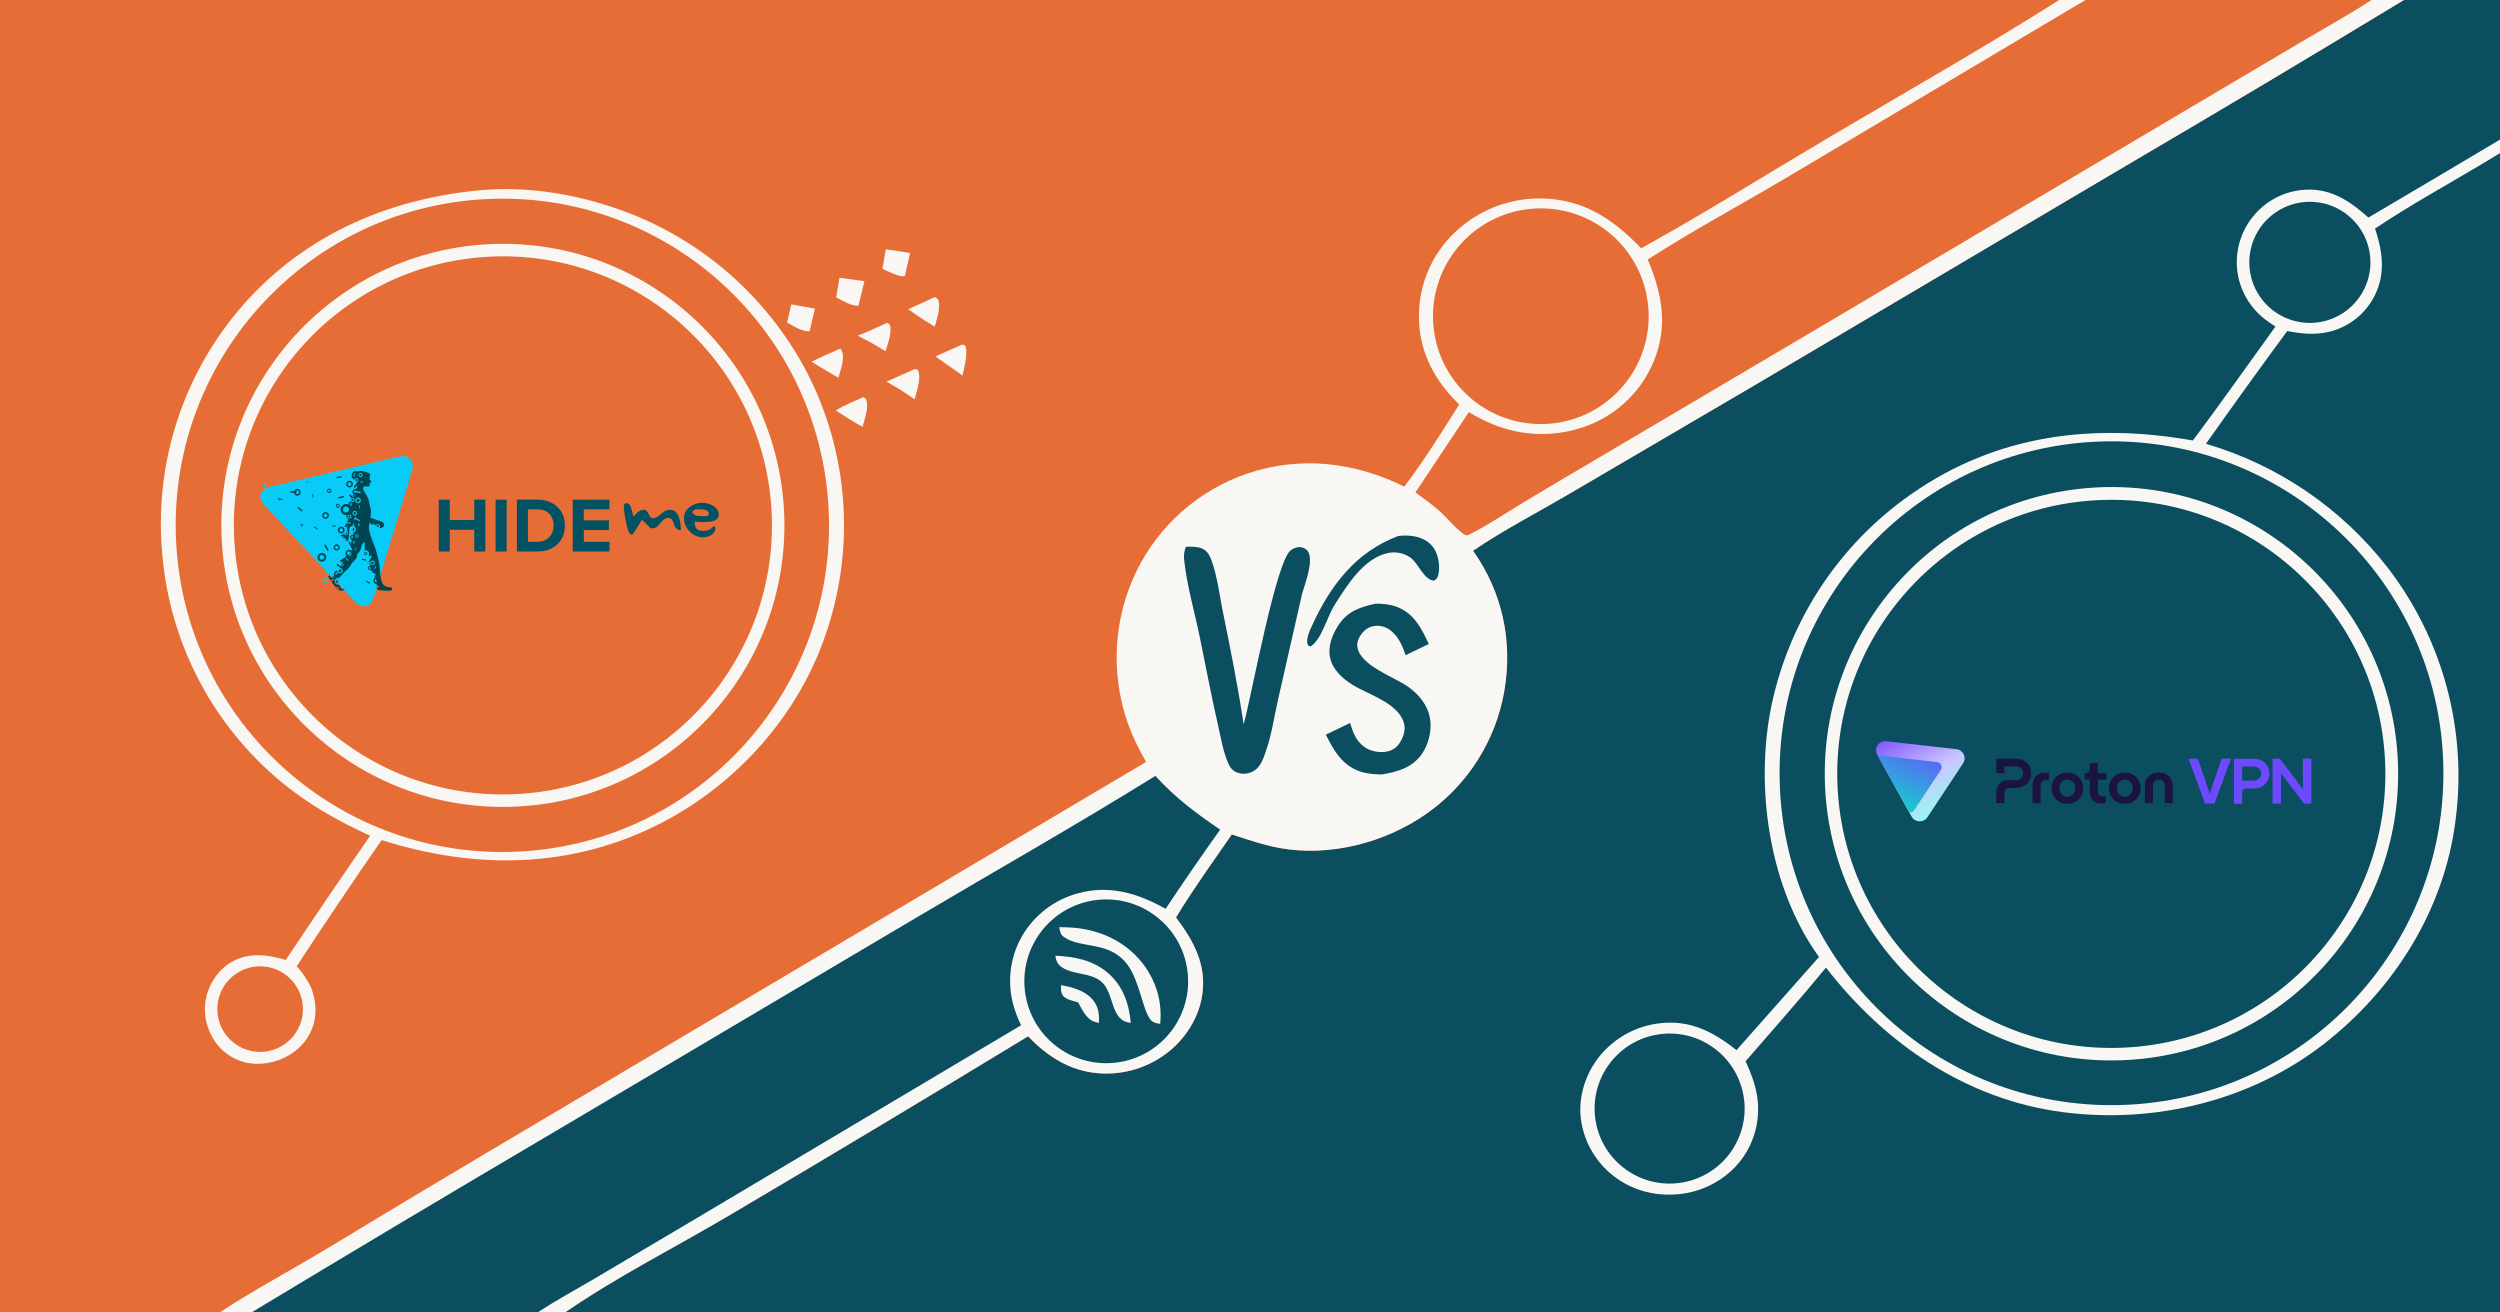 <?xml version="1.0" encoding="utf-8" ?><svg xmlns="http://www.w3.org/2000/svg" xmlns:xlink="http://www.w3.org/1999/xlink" width="1200" height="630" viewBox="0 0 1200 630"><rect x="0" y="0" width="1200" height="630" fill="#808080" stroke="none"/><path fill="#E66D36" transform="scale(0.615 0.615)" d="M0 0L1607.17 0L1627.7 0L1851.05 0L1876.24 0L2048 0L2048 50.931L2048 61.962L2048 1024L441.532 1024L420.151 1024L196.881 1024L171.963 1024L0 1024L0 0Z"/><path fill="#0B4E60" transform="scale(0.615 0.615)" d="M1876.24 0L2048 0L2048 50.931L2048 61.962L2048 1024L441.532 1024C481.514 996.49 525.94 974.076 567.805 949.408C646.314 903.073 724.511 856.211 802.391 808.825C816.214 823.272 832.614 834.315 852.752 837.15C873.133 839.984 893.808 834.645 910.269 822.299C925.049 811.153 935.857 794.387 938.417 775.92C941.665 752.492 931.443 734.18 917.856 716.062C931.327 693.836 946.627 672.645 961.418 651.288C973.721 655.248 986.224 659.609 998.964 661.903C1037.83 668.903 1080.86 657.826 1112.98 635.346C1145.39 612.802 1167.41 578.201 1174.1 539.292C1180.8 500.186 1172.54 462.202 1149.72 429.843C1173.22 413.819 1199.52 400.255 1224.1 385.861L1369.4 300.714L1659.54 129.203C1732.09 86.677 1804.33 43.609 1876.24 1.81899e-12L1876.24 0Z"/><path fill="#F9F7F4" transform="scale(0.615 0.615)" d="M2048 50.931L2048 61.962C2011.06 82.26 1975.63 104.901 1939.52 126.597C1910.79 143.86 1881.54 159.677 1853.7 178.41C1857.85 191.163 1860.72 203.969 1858 217.4C1855.16 231.404 1846.84 243.695 1834.91 251.55C1819.22 261.851 1802.76 261.961 1785.15 258.384C1763.7 287.499 1742.55 316.831 1721.7 346.376C1778.01 362.897 1827.68 396.756 1863.64 443.135C1906.77 499.249 1925.79 570.224 1916.5 640.386C1907.76 709.974 1868.66 772.155 1813.69 814.855C1756.65 859.161 1682.07 877.207 1610.81 868.12C1534.97 858.45 1471.24 814.715 1425.16 755.203C1404.83 780.003 1383.39 803.998 1362.43 828.28C1366.46 837.214 1369.96 846.047 1371.43 855.785C1374.12 873.222 1369.67 891.008 1359.09 905.125C1348.22 919.598 1331.06 929.264 1313.19 931.685C1294.12 934.27 1275.04 929.917 1259.7 918.105C1245.48 907.225 1236.18 891.126 1233.86 873.372C1231.7 856.006 1237.42 838.26 1248.22 824.635C1259.96 810.03 1277.02 800.673 1295.65 798.616C1319.23 795.9 1337.33 805.385 1355.33 819.619L1419.73 746.881C1419.25 746.252 1418.78 745.613 1418.33 744.963C1381.85 693.012 1370.49 619.419 1381.24 557.778C1393.87 487.954 1433.69 425.994 1491.95 385.492C1558.35 339.127 1633.44 329.994 1711.5 343.801C1733.45 314.54 1754.51 284.496 1775.98 254.87C1772.48 252.562 1768.9 250.255 1765.72 247.516C1754.13 237.714 1746.99 223.653 1745.91 208.516C1744.89 193.378 1749.98 178.462 1760.04 167.108C1770.08 155.688 1784.32 148.818 1799.51 148.064C1819.68 147.058 1834.25 157.087 1848.5 169.815C1915.2 130.528 1981.7 90.899 2048 50.931Z"/><path fill="#0B4E60" transform="scale(0.615 0.615)" d="M1640.92 344.549C1784.05 340.638 1903.21 453.582 1906.96 596.714C1910.71 739.847 1797.64 858.878 1654.5 862.473C1511.59 866.062 1392.78 753.202 1389.03 610.293C1385.29 467.383 1498.02 348.453 1640.92 344.549Z"/><path fill="#F9F7F4" transform="scale(0.615 0.615)" d="M1633.97 380.58C1757.4 372.846 1863.69 466.7 1871.3 590.131C1878.9 713.562 1784.94 819.759 1661.5 827.242C1538.24 834.714 1432.23 740.917 1424.63 617.662C1417.04 494.408 1510.73 388.302 1633.97 380.58Z"/><path fill="#0B4E60" transform="scale(0.615 0.615)" d="M1635.9 390.434C1753.9 383.831 1854.9 474.186 1861.42 592.197C1867.94 710.208 1777.52 811.143 1659.51 817.585C1541.6 824.021 1440.79 733.703 1434.27 615.805C1427.75 497.908 1518 397.03 1635.9 390.434Z"/><path fill="#0B4E60" transform="scale(0.615 0.615)" d="M1293.38 807.496C1325.14 802.141 1355.27 823.444 1360.8 855.173C1366.33 886.902 1345.19 917.141 1313.5 922.849C1281.55 928.602 1251.02 907.263 1245.44 875.284C1239.87 843.304 1261.37 812.894 1293.38 807.496Z"/><path fill="#0B4E60" transform="scale(0.615 0.615)" d="M1800.21 157.572C1826.07 156.139 1848.26 175.782 1849.98 201.623C1851.71 227.463 1832.32 249.879 1806.5 251.893C1789.53 253.215 1773.17 245.32 1763.65 231.22C1754.13 217.12 1752.92 198.99 1760.48 183.751C1768.05 168.511 1783.22 158.513 1800.21 157.572Z"/><path fill="#F9F7F4" transform="scale(0.615 0.615)" d="M1607.17 0L1627.7 0L1851.05 0L1876.24 0C1804.33 43.609 1732.09 86.677 1659.54 129.203L1369.4 300.714L1224.1 385.861C1199.52 400.255 1173.22 413.819 1149.72 429.843C1172.54 462.202 1180.8 500.186 1174.1 539.292C1167.41 578.201 1145.39 612.802 1112.98 635.346C1080.86 657.826 1037.83 668.903 998.964 661.903C986.224 659.609 973.721 655.248 961.418 651.288C946.627 672.645 931.327 693.836 917.856 716.062C931.443 734.18 941.665 752.492 938.417 775.92C935.857 794.387 925.049 811.153 910.269 822.299C893.808 834.645 873.133 839.984 852.752 837.15C832.614 834.315 816.214 823.272 802.391 808.825C724.511 856.211 646.314 903.073 567.805 949.408C525.94 974.076 481.514 996.49 441.532 1024L420.151 1024L196.881 1024L171.963 1024C198.151 1006.85 225.9 992.075 252.751 975.996C308.814 942.052 365.058 908.409 421.481 875.066L894.517 594.673C888.893 584.818 883.803 574.71 880.093 563.966C866.621 525.243 869.098 482.752 886.978 445.857C904.555 409.876 935.773 382.405 973.697 369.546C1014.89 355.606 1057.49 360.668 1096.05 379.823C1111.58 359.232 1125.15 337.519 1138.9 315.729C1137.96 314.787 1137.02 313.84 1136.09 312.887C1117.82 294.191 1107.04 271.874 1107.47 245.391C1107.79 221.156 1117.88 198.078 1135.46 181.391C1153.78 163.889 1178.29 154.365 1203.62 154.906C1236.1 155.605 1259.08 171.085 1280.92 193.781C1330.47 166.43 1378.77 136.031 1427.53 107.207C1487.56 71.713 1548.23 37.304 1607.17 0Z"/><path fill="#0B4E60" transform="scale(0.615 0.615)" d="M196.881 1024C274.153 977.353 351.675 931.12 429.442 885.303L717.232 714.987C778.754 678.6 840.997 643.299 901.727 605.601C918.12 623.381 932.482 633.881 952.298 647.536C937.789 667.906 923.599 688.503 909.735 709.317C887.959 697.131 865.825 690.391 841.033 697.304C822.571 702.324 806.871 714.497 797.411 731.128C788.122 747.617 785.876 767.157 791.18 785.324C792.667 790.436 794.6 795.407 796.957 800.18L539.492 953.275L463.108 998.476C448.801 1006.9 434.007 1014.87 420.151 1024L196.881 1024Z"/><path fill="#E66D36" transform="scale(0.615 0.615)" d="M1627.7 0L1851.05 0C1834.3 10.829 1816.74 20.584 1799.56 30.721L1710.8 83.211L1431.54 248.733L1235.67 364.426C1219.18 374.062 1202.76 383.819 1186.42 393.698C1172.94 401.956 1159.63 410.907 1145.41 417.845C1143.03 417.771 1141.66 416.363 1139.83 414.866C1134.46 410.465 1129.9 404.798 1124.8 400.046C1118.6 394.266 1111.57 389.343 1104.73 384.35L1146.41 321.668C1152.01 325.004 1157.9 328.113 1163.91 330.629C1188.67 341.244 1216.67 341.445 1241.58 331.185C1263.95 321.925 1281.69 304.114 1290.86 281.711C1302.07 254.15 1297.18 229.136 1286.06 202.544C1320.8 180.07 1357.86 160.303 1393.49 139.169L1627.7 0Z"/><path fill="#E66D36" transform="scale(0.615 0.615)" d="M1190.33 163.535C1236.39 156.749 1279.22 188.649 1285.9 234.726C1292.58 280.804 1260.58 323.553 1214.49 330.132C1168.55 336.69 1125.96 304.818 1119.3 258.887C1112.64 212.956 1144.42 170.3 1190.33 163.535Z"/><path fill="#0B4E60" transform="scale(0.615 0.615)" d="M855.049 702.545C890.093 697.925 922.233 722.629 926.782 757.683C931.331 792.737 906.563 824.827 871.5 829.306C836.536 833.772 804.557 809.089 800.021 774.134C795.484 739.18 820.103 707.151 855.049 702.545Z"/><path fill="#F9F7F4" transform="scale(0.615 0.615)" d="M826.748 723.629C830.799 723.677 834.853 723.775 838.888 724.157C858.914 726.053 877.833 734.778 890.686 750.516C901.971 764.334 907.332 781.314 905.506 799.06C902.884 798.785 900.075 798.203 898.262 796.185C891.903 789.109 889.556 765.572 879.792 752.691C865.63 734.007 843.82 740.82 830.398 731.328C827.417 729.219 827.374 726.897 826.748 723.629Z"/><path fill="#F9F7F4" transform="scale(0.615 0.615)" d="M823.675 745.93C838.299 746.576 852.332 749.166 863.987 758.765C876.288 768.895 881.139 782.975 882.595 798.306C866.033 796.976 870.142 774.581 859.169 765.823C850.468 758.879 837.632 761.052 828.607 754.805C825.152 752.413 824.34 749.897 823.675 745.93Z"/><path fill="#F9F7F4" transform="scale(0.615 0.615)" d="M828.202 768.844C836.924 770.644 846.115 772.762 852.337 779.692C857.381 785.309 858.045 791.116 857.708 798.382C856.781 798.19 855.859 797.988 854.949 797.726C847.855 795.689 844.769 788.242 841.464 782.313C837.433 781.169 832.811 780.353 829.722 777.363C827.878 774.389 828.016 772.215 828.202 768.844Z"/><path fill="#0B4E60" transform="scale(0.615 0.615)" d="M925.589 426.741C930.324 426.664 936.092 426.323 940.148 429.207C943.124 431.322 944.616 434.59 945.796 437.94C950.148 450.3 951.732 464.146 954.339 476.99C960.307 506.391 966.229 535.652 970.645 565.34C976.677 544.12 995.813 437.451 1007.62 429.291C1010 427.642 1013.35 426.557 1016.24 427.238C1018.02 427.66 1020.23 429.095 1021.07 430.709C1025.21 438.696 1018.72 454.811 1016.34 463.17L997.44 546.293C994.529 559.171 992.609 572.936 988.306 585.405C986.073 591.874 983.976 599.247 977.308 602.36C973.584 604.099 969.494 604.446 965.619 602.975C962.071 601.628 960.255 599.312 958.732 595.949C954.766 587.198 953.078 576.643 950.927 567.272C945.579 543.98 941.196 520.506 936.384 497.103C932.258 477.034 926.233 456.843 924.154 436.438C923.785 432.811 924.322 430.138 925.589 426.741Z"/><path fill="#0B4E60" transform="scale(0.615 0.615)" d="M1073.34 471.204C1078.91 471.024 1085.08 471.721 1090.29 473.689C1103.61 478.717 1109.56 490.544 1115.16 502.642L1097.05 511.36C1094.56 503.891 1091.65 497.149 1085.37 492.103C1081.83 489.241 1077.28 487.961 1072.77 488.561C1068.63 489.133 1065.18 491.393 1062.71 494.716C1060.44 497.779 1058.82 501.216 1059.45 505.102C1061.78 519.575 1087.91 528.267 1098.61 535.724C1107.31 541.796 1114.36 550.235 1116.15 560.943C1117.7 570.175 1114.85 581.576 1109.29 589.125C1101.67 599.482 1089.98 602.67 1077.92 604.489C1072.59 604.233 1067.33 604.004 1062.21 602.348C1047.68 597.65 1041.25 586.164 1034.8 573.389L1053.72 564.276C1055.99 571.878 1058.54 578.717 1065.49 583.401C1070.01 586.445 1076.87 587.674 1082.19 586.629C1086.62 585.758 1090.06 583.577 1092.47 579.766C1095.33 575.261 1097.19 570.082 1095.85 564.744C1091.88 548.918 1068.16 542.186 1055.73 534.547C1047.92 529.743 1040.18 522.758 1038.13 513.439C1036.21 504.676 1039.71 495.701 1044.35 488.376C1051.43 477.226 1061.12 473.924 1073.34 471.204Z"/><path fill="#0B4E60" transform="scale(0.615 0.615)" d="M1091.47 418.298C1096.13 417.757 1101.16 417.849 1105.71 418.998C1111.62 420.49 1116.76 423.661 1119.83 429.047C1122.84 434.324 1124.21 443.213 1122.45 449.081C1121.73 451.478 1121.22 452.044 1119.11 453.247C1111.19 452.52 1106.93 439.267 1100.5 434.966C1095.35 431.504 1089.01 430.326 1082.96 431.711C1063.85 435.97 1051.15 457.276 1041.35 472.568C1036.06 481.029 1031.43 499.255 1023.01 504.48L1021.23 504.01C1020.86 503.393 1020.7 503.208 1020.5 502.567C1019.26 498.513 1022.22 492.219 1023.9 488.534C1038.31 456.943 1058.28 430.61 1091.47 418.298Z"/><path fill="#F9F7F4" transform="scale(0.615 0.615)" d="M375.636 148.402C408.116 145.649 441.052 150.155 472.111 159.798C540.319 180.559 597.278 227.94 630.11 291.229C661.674 352.811 667.413 424.427 646.061 490.25C625.457 555.544 576.821 610.96 516.221 642.264C446.678 678.189 371.291 679.004 297.836 655.677C275.325 688.207 253.239 721.028 231.583 754.133C236.265 759.173 239.779 764.709 242.851 770.828C246.013 779.479 247.348 788.431 245.239 797.518C242.678 808.548 235.497 817.659 225.849 823.434C215.58 829.581 202.642 832.034 190.961 829.051C180.363 826.35 171.327 819.441 165.94 809.923C160.182 799.93 158.295 787.734 161.383 776.573C164.321 765.955 171.283 756.035 181.013 750.636C194.575 743.11 208.906 745.121 223.042 749.228C244.724 716.721 266.683 684.4 288.919 652.269C264.162 641.056 240.407 627.606 219.433 610.202C166.381 566.23 133.048 502.922 126.814 434.299C119.929 365.196 141.102 296.225 185.573 242.888C233.775 185.105 301.648 154.988 375.636 148.402Z"/><path fill="#E66D36" transform="scale(0.615 0.615)" d="M378.009 155.456C518.534 147.684 638.776 255.251 646.641 395.771C654.505 536.291 547.017 656.603 406.503 664.56C265.857 672.525 145.408 564.915 137.537 424.264C129.665 283.614 237.353 163.236 378.009 155.456Z"/><path fill="#F9F7F4" transform="scale(0.615 0.615)" d="M384.622 190.456C505.869 186.112 607.692 280.859 612.076 402.105C616.461 523.351 521.748 625.205 400.503 629.63C279.201 634.058 177.288 539.29 172.902 417.987C168.515 296.683 263.317 194.802 384.622 190.456Z"/><path fill="#E66D36" transform="scale(0.615 0.615)" d="M379.121 200.507C494.543 193.132 594.198 280.482 602.012 395.875C609.825 511.269 522.855 611.255 407.492 619.507C291.507 627.804 190.864 540.263 183.009 424.247C175.153 308.231 263.076 207.922 379.121 200.507Z"/><path fill="#E66D36" transform="scale(0.615 0.615)" d="M198.872 754.448C217.12 752.158 233.788 765.049 236.159 783.288C238.531 801.526 225.714 818.251 207.487 820.704C189.143 823.172 172.289 810.257 169.903 791.903C167.516 773.548 180.507 756.752 198.872 754.448Z"/><path fill="#F9F7F4" transform="scale(0.615 0.615)" d="M655.197 216.789L674.668 219.45L669.995 238.693C663.968 238.678 657.87 234.812 652.656 232.118L655.197 216.789Z"/><path fill="#F9F7F4" transform="scale(0.615 0.615)" d="M691.335 194.624C697.663 195.29 704.035 196.527 710.331 197.493L706.201 215.389C701.998 216.648 692.637 211.495 688.717 209.807L691.335 194.624Z"/><path fill="#F9F7F4" transform="scale(0.615 0.615)" d="M617.639 237.509L636.029 240.94L631.857 258.552C625.706 258.816 619.497 254.571 614.317 251.671L617.639 237.509Z"/><path fill="#F9F7F4" transform="scale(0.615 0.615)" d="M714.2 287.956L716.451 288.837C719.372 294.856 715.359 305.472 713.859 311.613L703.542 304.706L691.942 297.836L714.2 287.956Z"/><path fill="#F9F7F4" transform="scale(0.615 0.615)" d="M673.899 309.905L675.711 311.172C678.626 317.338 674.84 326.917 673.213 333.136C669.585 331.252 666.071 328.977 662.539 326.907L652.313 320.357C659.054 316.192 666.684 313.176 673.899 309.905Z"/><path fill="#F9F7F4" transform="scale(0.615 0.615)" d="M750.778 269.048L752.972 269.317C756.203 274.219 752.319 287.366 751.222 293.171C748.449 290.934 745.381 288.961 742.463 286.911L730.224 278.285C736.951 274.98 743.923 272.083 750.778 269.048Z"/><path fill="#F9F7F4" transform="scale(0.615 0.615)" d="M729.514 231.918C730.506 232.192 731.226 232.897 732.035 233.516C734.687 239.47 731.069 248.972 729.607 254.971L721.446 249.979C717.154 247.23 712.983 244.201 708.777 241.317C715.75 238.339 722.618 235.074 729.514 231.918Z"/><path fill="#F9F7F4" transform="scale(0.615 0.615)" d="M655.792 272.151C656.269 272.614 656.62 272.964 656.908 273.573C659.728 279.55 656.008 288.864 654.319 294.792L644.602 289.111C640.834 286.987 637.179 284.579 633.49 282.315C640.751 278.587 648.319 275.429 655.792 272.151Z"/><path fill="#F9F7F4" transform="scale(0.615 0.615)" d="M692.328 251.981L694.38 253.147C696.571 259.493 692.968 267.955 691.164 274.104L680.495 267.793L669.466 261.965C677.226 259.051 684.769 255.384 692.328 251.981Z"/>
    
    <g transform="translate(125, 218.972)">
      <svg width="220" height="72.056" viewBox="0 0 369.1 120.89">
        <path clip-rule="evenodd" d="m76.02 117.01-21.48-22.85-2.35 1.1-.52-1.1 2-.94-50.25-53.49c-5.96-6.34-3.93-13.1 4.56-15.08l103.23-24.22c8.47-1.99 13.3 3.15 10.79 11.47l-30.63 101.52c-2.52 8.33-9.4 9.94-15.35 3.59zm-24.86-15.35c-.79-.78-.79-2.05 0-2.83.78-.79 2.05-.79 2.84 0 .77.78.77 2.05 0 2.83-.79.78-2.06.78-2.84 0zm2.2-.65c.43-.41.43-1.11 0-1.55-.44-.43-1.14-.43-1.56 0-.44.44-.44 1.14 0 1.55.42.44 1.12.44 1.56 0zm-50.27-76.01-.42-3.21.74-.08.41 3.19zm10.97-4.68c-.39-.39-.39-1.01 0-1.41.39-.38 1.02-.38 1.41 0 .38.4.38 1.02 0 1.41-.39.38-1.02.38-1.41 0zm1.1-1.09h-.78c-.21.21-.21.56 0 .77h.78c.2-.21.2-.56 0-.77z" fill="#08ccf7" fill-rule="evenodd"></path><path clip-rule="evenodd" d="m94.27 107.5c-.41-.53-.57-1.28-.61-2.13l1.26.63.56-1.13-1.86-.92c0-.33.01-.65.01-.97-.69 0-1.38-.28-1.91-.82-1.07-1.05-1.07-2.78 0-3.85.22-.22.47-.4.74-.53-.34-.68-.71-1.34-1.07-1.98l.87.69.79-1-3.26-2.58c-.24-.46-.45-.93-.66-1.43-.65.43-1.54.37-2.11-.21-.65-.63-.65-1.69 0-2.35.31-.31.72-.47 1.13-.48-.06-.33-.13-.68-.18-1.02-.1-.73-.04-1.6.03-2.46l-1.56.55-.25-.75.83.48 1.05-1.84.09-.03c0-.06.01-.1.01-.15l1.57-2.77-1.1-.62-.64 1.12c-.15-.36-.46-.82-.84-1.33.46-1.02.28-2.25-.54-3.08-.66-.65-1.55-.9-2.39-.77-.19-.28-.38-.56-.56-.83h.31v-5.51h-1.26v2.03c-.08-.47-.22-.92-.48-1.39-1.14 1.15-.57 5.67-3.83 8.33-.78.63-.72 2.84-1.09 3.69-.39.89-2.95 2.98-3.66 4.17-1.03 1.74-2.51 4.15-4.37 5.55-1.68 1.25-4.1 4.4-6.14 6.31-.91-.22-1.9.02-2.61.73-1.06 1.05-1.06 2.79 0 3.85.76.76 1.84.98 2.78.67.76 1.46 1.63 2.8 1.98 3.32.06.1 1.87.3 2.18.4v.83c-1.37.17-3.27.69-4.5-.14-.06-.05-.13-.09-.19-.14.02-.02.02-.02.05-.03.55-.56.55-1.46 0-2.01-.56-.56-1.46-.56-2.02 0-.03.02-.06.06-.09.1-.89-.98-1.83-2.16-2.54-3.35l-.15.11-1.05-1.68 2.38-1.06-.37-.83-2.51 1.1-2.02-3.19 1.3-.81 1.33 2.1c.05-.2.15-.39.27-.57.09-.11.19-.23.3-.34.04.16.13.28.24.4.39.38 1.01.38 1.4 0 .38-.4.38-1.02 0-1.4l.09-.04c-.51-1.02-.35-2.31.5-3.16.58-.59 1.36-.84 2.11-.8 0 .56.21 1.13.64 1.54.84.84 2.22.84 3.06 0 .84-.85.84-2.22 0-3.07-.42-.42-.99-.63-1.6-.62l.13-.3-3.17-2.11.72-1.05 2.93 1.97c.02-.06.05-.12.07-.19.51.48 1.31.46 1.8-.04.52-.51.52-1.34 0-1.86-.23-.23-.54-.36-.85-.37.23-.5.48-1.01.73-1.53l-1.52.99-.91-1.4 4.42-2.85c.17-.24.34-.47.53-.7.07-.11.23-.23.46-.38-.06-.03-.11-.08-.15-.12-1.07-1.07-1.07-2.81 0-3.87.91-.92 2.32-1.04 3.36-.4-.03-.28-.05-.59-.07-.89l.51 1.11.89-.42-1.8-3.87-.09.04-1.4-2.59 1.12-.59.97 1.81c.28-.99.6-2.03.92-3.08-.32-.09-.61-.27-.86-.52-.81-.81-.81-2.13 0-2.96.51-.5 1.22-.69 1.89-.56.04-.3.09-.58.13-.89-.15-.25-.25-.51-.33-.76.59-.06 1.17-.33 1.6-.77 1.08-1.07 1.08-2.81 0-3.88-.25-.25-.55-.44-.86-.58.18-.39.36-.78.54-1.19-.38-.44-.62-.97-.69-1.53-.05.18-.08.35-.12.51-.2.69-.61 1.35-1.07 2.02-.61.05-1.19.31-1.65.77-.79.81-1 1.97-.61 2.95-.12.35-.2.72-.23 1.1-.21 1.99.28 7.34-2.08 7.38 0-.7-.26-1.39-.8-1.92-.59-.6-1.39-.87-2.16-.79.06-.49.31-1.04.63-1.56l-1.68.67-.49-1.15 2.52-1.02c.08.16.18.32.31.45.65.64 1.71.64 2.36 0 .64-.65.64-1.7 0-2.35-.06-.06-.12-.12-.18-.15.08-.14.17-.27.2-.38.05-.15-.34-2.05-.28-2.73.08-.73.16-1.5.26-2.27l-1.06 2.09-1.13-.59 1.42-2.76 3.08.52.16-.92-2.8-.47.65-1.26.08.05c.06-.56.1-1.11.13-1.63-.29-.1-.59-.26-.83-.52-.64-.64-.78-1.59-.42-2.36-1.27.11-2.55-.32-3.51-1.28-1.73-1.75-1.73-4.55 0-6.29 1.39-1.39 3.47-1.66 5.13-.83-.05-.76.2-1.55.79-2.14.29-.28.64-.5 1-.64.05.08.11.15.18.22.66.66 1.71.66 2.35 0 .65-.63.65-1.7 0-2.36-.56-.56-1.43-.63-2.09-.2l-1.76-2.51 1.02-.72 1.44 2.03c.07-.12.12-.24.17-.36.03.03.06.07.11.11.38.38.99.38 1.39 0 .39-.38.39-1.02 0-1.41-.24-.23-.55-.33-.85-.28-.92-1.06-.87-2.68.13-3.69.72-.72 1.72-.96 2.63-.73.1-.25.19-.49.26-.77.24-.86.3-1.29.29-2.19l-2.05 2.2-.92-.84 2.61-2.84c-.12-.3-.27-.63-.42-.97.45.03.91-.13 1.25-.48.66-.65.66-1.69 0-2.35-.65-.64-1.7-.64-2.35 0-.21.21-.35.45-.43.72-.47-.17-.91-.44-1.28-.81-1.36-1.37-1.36-3.57 0-4.93 1.13-1.12 2.83-1.31 4.15-.57.36-.16.75-.32 1.2-.45 2.22-.72 8.29 1.52 8.74 2.45.07.13-.66 2.98-.69 3.68-.04 1.28 1.33.59 1.24 3.02-1.93.11-.55 2.16-1.36 2.87-.72.61-3.34.17-4.38.41-.35.09-.54.75-.54 1.22-.02 3 3.77 6.09 4.64 10.66.43 2.29.77 3.75 1.37 6 .47 1.84.14 4.49-.29 7.08 2.86 1.43 8.95 3.02 9.7 3.58 2.2 1.68 1.8 4.1-1.26 4.97-.02.01-.54 0-.55 0-.12-.09-.25-.17-.39-.25.51-.75.43-1.77-.23-2.42-.74-.75-1.96-.75-2.7 0-.16.14-.28.33-.37.51-.28-.21-.54-.46-.77-.75-.09-.11-.19-.19-.3-.27l-2.97.19-.04-.76 1.41-.07c-.75-.21-1.57-.39-2.2-.62-.07.5-.11.97-.13 1.38-1.79 4.16 3.49 15.27 4.91 19.4 1.36 3.97 3.36 12.75 3.68 16.94.42 5.42.13 11.54 5.06 13.8 1.06.49 3.7.18 4.78 1.23.13.61-.25 1.08-.41 1.65-.61.8-10.97.25-11.46-.42zm-33.1-1.33c.04-.05.07-.09.12-.11.29-.32.78-.32 1.09 0 .31.29.31.79 0 1.08-.03.03-.07.06-.1.09-.33-.29-.7-.65-1.11-1.06zm26.79-3.52-3.16-1.6.36-.72 3.16 1.61zm-26.54-.8c-.59-.59-.59-1.55 0-2.13.21-.21.45-.34.73-.41-.16.72.16 1.82.64 2.95-.48.09-1-.05-1.37-.41zm31.88-2.13c-.1-.29-.21-.56-.32-.82-.16.07-.29.16-.4.28-.59.59-.59 1.53 0 2.12.29.29.67.44 1.04.44-.02-.75-.1-1.45-.32-2.02zm-35.09-2.47c-.11-.1-.15-.25-.15-.38.25-.18.53-.33.8-.48.05.03.09.05.12.09.22.21.22.56 0 .77-.19.21-.54.21-.77 0zm3.54-2.46c.26-.41.52-.8.76-1.23-.56-.28-1.27-.18-1.74.28-.47.48-.56 1.22-.25 1.79.55-.25 1-.51 1.23-.84zm1.58-1.76c-.23-.24-.34-.53-.25-.58l.53-1.21c.87-.24 1.18-.12 1.41.11.46.46.46 1.21 0 1.68-.47.46-1.22.46-1.69 0zm25.5-2.26c-.18-.5-.35-1.02-.51-1.57-.28-.04-.56.05-.77.26-.35.37-.35.94 0 1.3.36.34.92.36 1.28.01zm3.15.17 1.36-2.15-.5-.32-1.36 2.17zm-26.82-3.04c-.05-.06-.09-.12-.12-.17.14-.34.28-.69.43-1.04.25-.07.52 0 .71.18.27.29.27.75 0 1.03-.28.27-.73.27-1.02 0zm26.07-.48c.87-.54 1.14-1.69.58-2.57-.53-.89-1.7-1.15-2.58-.61-.89.54-1.14 1.71-.59 2.6.55.87 1.7 1.14 2.59.58zm-1.88-1.04c-.31-.48-.16-1.12.32-1.42.49-.31 1.14-.16 1.43.33.3.48.15 1.13-.32 1.42-.49.3-1.13.15-1.43-.33zm-42.33-2.46c-1.36-1.35-1.36-3.57 0-4.94 1.38-1.36 3.59-1.36 4.96 0 1.36 1.37 1.36 3.59 0 4.94-1.37 1.38-3.58 1.38-4.96 0zm39.03.48-.09-.28.31-.09zm-15.52-.05.47-.45-1.96-2.04-.47.45zm14.6-.14-3.51-.9.21-.82 3.52.91zm-34.26-1.39c.74-.75.74-1.96 0-2.72-.76-.75-1.98-.75-2.72 0-.76.76-.76 1.97 0 2.72.74.76 1.96.76 2.72 0zm22.13-2.93c.51-.53.51-1.35 0-1.86-.13-.13-.26-.22-.41-.28.02-.04.03-.07.06-.1-.08-.2-.2-.39-.36-.56-.58-.58-1.54-.58-2.12 0-.59.58-.59 1.54 0 2.12.14.14.3.24.47.32.06-.03.13-.08.21-.12.06.17.17.33.3.48.51.5 1.34.5 1.85 0zm-1.44-.42c-.11-.11-.17-.23-.2-.38.32-.2.56-.38.63-.55.03-.06.11-.16.22-.3.13.03.27.09.38.2.27.28.27.73 0 1.03-.28.28-.74.28-1.03 0zm12.34-.22c-.56-.54-.56-1.44-.04-1.94 1.21-.34 1.59-.2 1.88.1.29.29.44.67.11 1.87-.51.52-1.41.52-1.95-.03zm1.54-.45c.3-.3.3-.78 0-1.1-.31-.29-.79-.29-1.09 0-.31.32-.31.8 0 1.1.3.32.78.32 1.09 0zm-31.4-2.5-2.67-4.61 1.06-.61 2.66 4.6zm22.26-.29 1.36-2.17-.51-.31-1.36 2.17zm-16.64-.81c-.97-.95-.97-2.54 0-3.5s2.54-.96 3.5 0c.97.96.97 2.55 0 3.5-.96.97-2.53.97-3.5 0zm2.72-.78c.53-.53.53-1.39 0-1.93-.54-.53-1.4-.53-1.93 0-.53.54-.53 1.4 0 1.93s1.39.53 1.93 0zm13.59-4.44c.39-.39.39-1.02 0-1.41-.38-.39-1.01-.39-1.4 0-.38.39-.38 1.02 0 1.41.39.38 1.02.38 1.4 0zm-1.09-.33c-.21-.2-.21-.55 0-.76.22-.21.56-.21.78 0s.22.56 0 .76c-.22.21-.56.21-.78 0zm-7.67-2.18c-.22-.17-.4-.35-.53-.53.38.01.75.15 1.02.43.19.2.33.43.39.68-.26-.14-.56-.33-.88-.58zm7.34-3.25c-.36-.08-.75.03-1.04.31-.44.46-.44 1.17 0 1.63.15.13.29.23.47.28.21-.75.42-1.49.57-2.22zm4.18 1.01c.55-.56.55-1.46 0-2.01s-1.45-.55-2.01 0c-.54.55-.54 1.45 0 2.01.56.55 1.46.55 2.01 0zm-1.55-.45c-.3-.3-.3-.8 0-1.1.31-.31.79-.31 1.1 0 .31.3.31.8 0 1.1s-.79.3-1.1 0zm-8.93-2.21c-.08-.07-.13-.12-.18-.21l.52-.2c.3-.35.6-.67.84-.96.03.02.07.05.1.09.35.35.35.93 0 1.28-.36.36-.93.36-1.28 0zm-5.1-1.14c-1.07-1.07-1.07-2.81 0-3.87 1.08-1.05 2.8-1.05 3.86 0 1.06 1.06 1.06 2.8 0 3.87-1.06 1.06-2.78 1.06-3.86 0zm3-.87c.58-.59.58-1.54 0-2.12-.58-.59-1.54-.59-2.14 0-.58.58-.58 1.53 0 2.12.6.58 1.56.58 2.14 0zm8.63-3.01c.18.07.36.19.5.33.59.58.59 1.54 0 2.12-.27.29-.64.43-1 .44-.09-1.03.15-1.96.5-2.89zm-29.04 1.44-2.73-1.74.4-.63 2.73 1.75zm47.69-2.69c.06-.14.14-.29.26-.4.41-.41 1.07-.41 1.48 0 .37.37.41.97.09 1.38-.63-.34-1.24-.62-1.83-.98zm-35.76.43-.05-.73 3.23-.2.04.74zm-25.04-.55c-.38-.39-.38-1.01 0-1.41.39-.39 1.02-.39 1.4 0 .4.4.4 1.02 0 1.41-.38.38-1.01.38-1.4 0zm47.44-.28c.39-.38.39-1 0-1.41-.39-.38-1.02-.38-1.4 0-.4.41-.4 1.03 0 1.41.38.4 1.01.4 1.4 0zm-46.35-.03c.22-.23.22-.57 0-.78-.21-.21-.56-.21-.76 0-.22.21-.22.55 0 .78.2.2.55.2.76 0zm45.27-.28c-.22-.22-.22-.56 0-.77.21-.22.55-.22.76 0 .21.21.21.55 0 .77-.21.21-.55.21-.76 0zm-2.28-3.07c-.32.21-.44.76-.31 1.26.15-.45.28-.93.31-1.26zm3.21 0 .48-.84-3.68-2.08c-.1-.56-.26-1.16-.5-1.79-.33 1.34-.51 2.83-.75 4.25.12-.22.27-.41.44-.6.27-.28.59-.48.95-.61 0-.02 0-.03 0-.05zm-29.37-2.83c-1.06-1.07-1.06-2.8 0-3.87 1.08-1.06 2.81-1.06 3.87 0 1.07 1.07 1.07 2.8 0 3.87-1.06 1.06-2.79 1.06-3.87 0zm22.39.08c.66-.64.66-1.71 0-2.36-.32-.32-.75-.49-1.95-.16l.03-.11c-.23.04-.43.15-.61.31-.28.29-.38.68-.3 1.06-.02.45.14.92.48 1.26.64.64 1.7.64 2.35 0zm-1.82-.53c-.35-.37-.35-.93 0-1.3.35-.36.93-.36 1.29 0 .36.37.36.93 0 1.3-.36.36-.94.36-1.29 0zm-17.57-.42c.58-.58.58-1.55 0-2.12-.58-.59-1.54-.59-2.11 0-.6.57-.6 1.54 0 2.12.57.58 1.53.58 2.11 0zm23.81-1.57c.74-.73.74-1.93 0-2.66-.73-.73-1.92-.73-2.65 0-.74.73-.74 1.93 0 2.66.73.74 1.92.74 2.65 0zm-2.07-.61c-.39-.4-.39-1.05 0-1.45.42-.4 1.07-.4 1.48 0 .39.4.39 1.05 0 1.45-.41.42-1.06.42-1.48 0zm-4.6-1.96c.96-.95.96-2.5 0-3.45-.95-.95-2.49-.95-3.44 0-.96.95-.96 2.5 0 3.45.95.95 2.49.95 3.44 0zm-37.33-.01-3.66-3.11.72-.83 3.65 3.1zm46.53-2.54.57-.16-.72-2.44-.56.15zm-18.69-1.09c-.66-.64-.66-1.68 0-2.31.63-.64 1.67-.64 2.3 0 .64.63.64 1.67 0 2.31-.63.64-1.67.64-2.3 0zm1.78-.52c.35-.36.35-.92 0-1.28-.35-.35-.92-.35-1.28 0-.34.36-.34.92 0 1.28.36.35.93.35 1.28 0zm10.35-3.21c-.26.06-.5.2-.71.4-.58.59-.58 1.54 0 2.12.21.21.48.35.74.41.06-.88 0-1.91-.03-2.93zm6.9-.12c.89-.89.89-2.35 0-3.24-.9-.92-2.37-.92-3.26 0-.91.89-.91 2.35 0 3.24.89.91 2.36.91 3.26 0zm-2.53-.72c-.49-.5-.49-1.3 0-1.79.49-.5 1.3-.5 1.79 0 .5.49.5 1.29 0 1.79-.49.5-1.3.5-1.79 0zm-4.23-.58c-.08-.06-.12-.14-.16-.21.01-.32.02-.64.04-.94.04-.04.08-.08.12-.14.35-.35.93-.35 1.28 0 .37.36.37.93 0 1.29-.35.36-.93.36-1.28 0zm-58.87-.61c-.39-.38-.39-1.02 0-1.41s1.01-.39 1.41 0c.12.13.21.28.25.45l1.76.24-.1.63-1.7-.26c-.04.14-.12.24-.21.35-.4.38-1.02.38-1.41 0zm1.09-.32c.02-.03.05-.06.07-.1l-.52-.08.09-.6.39.05c-.01-.01-.02-.03-.03-.04-.2-.22-.57-.22-.77 0-.21.22-.21.56 0 .77.2.21.57.21.77 0zm47.27-.78-.27-1.03 4.48-1.23.28 1.02zm-21.07-.95-.01-2.6h.59l.02 2.6zm32.59-1.13c-.1-.11-.13-.21-.16-.31.12-.23.23-.43.32-.58.2-.09.44-.05.6.12.23.2.23.54 0 .77-.21.2-.56.2-.76 0zm-46.69-1.09c-.44-.43-.69-.97-.78-1.54l-2.87-.06.03-1.16 2.93.07c.12-.43.35-.84.69-1.17 1.06-1.06 2.8-1.06 3.86 0 1.06 1.07 1.06 2.8 0 3.86-1.06 1.07-2.8 1.07-3.86 0zm2.99-.86c.57-.59.57-1.55 0-2.12-.59-.6-1.54-.6-2.12 0-.11.08-.19.2-.25.32l.83.01-.02 1.16-.95-.02c.07.24.2.45.39.65.58.57 1.53.57 2.12 0zm49.87-.31.21-1.16-4.18-.72c.09-.16.18-.32.27-.5-.4-.05-.82.07-1.14.35h-.04l-.01.05c-.01.01-.02.03-.05.04-.51.51-.57 1.31-.18 1.89.18-.25.32-.49.49-.74zm-26.44-.71c-.7-.7-.7-1.83 0-2.54.7-.69 1.84-.69 2.53 0 .71.71.71 1.84 0 2.54-.69.7-1.83.7-2.53 0zm1.96-.57c.39-.38.39-1.01 0-1.39-.38-.39-1-.39-1.39 0-.38.38-.38 1.01 0 1.39.39.39 1.01.39 1.39 0zm13.67-4.14c-1.05-1.07-1.05-2.8 0-3.87 1.09-1.06 2.82-1.06 3.88 0 1.06 1.07 1.06 2.8 0 3.87s-2.79 1.07-3.88 0zm3.01-.87c.58-.59.58-1.54 0-2.13-.59-.59-1.54-.59-2.13 0-.58.59-.58 1.54 0 2.13.59.58 1.54.58 2.13 0zm9.35-2.13c.34-.35.34-.91 0-1.25-.35-.35-.9-.35-1.26 0-.34.34-.34.9 0 1.25.36.34.91.34 1.26 0zm-44.82.04-.27-.31 1.3-1.23.29.32zm43.85-.32c-.2-.2-.2-.51 0-.7.18-.18.5-.18.69 0 .19.19.19.5 0 .7-.19.18-.51.18-.69 0zm-4.39-1.12c-.14-.32-.29-.64-.42-.96.03-.18.11-.34.25-.46.36-.36.93-.36 1.29 0 .35.36.35.93 0 1.29-.3.31-.78.35-1.12.13zm-15.32-2.25-.19-.9 3.97-.87.19.92zm15.32-4.17c-.48.01-.95.18-1.31.54-.74.76-.74 1.96 0 2.73.09.08.18.16.28.22-.22-1.25-.04-2.47 1.03-3.49zm4.96 2.65c.65-.64.65-1.7 0-2.35s-1.71-.65-2.36 0c-.64.65-.64 1.71 0 2.35.65.66 1.71.66 2.36 0zm-1.82-.52c-.36-.36-.36-.95 0-1.3.35-.36.93-.36 1.29 0 .37.35.37.94 0 1.3-.36.35-.94.35-1.29 0z" fill="#004552" fill-rule="evenodd"></path><g fill="#035263"><path d="m181.19 76.75v-41.77h-8.97v16.4h-19.74v-16.4h-8.88v41.77h8.88v-17.53h19.74v17.53z"></path><path d="m189.39 34.98h8.89v41.77h-8.89z"></path><path d="m223.02 76.75c3.29 0 6.29-.5 9-1.49 2.7-.97 5.04-2.38 7-4.21 1.98-1.84 3.49-4.02 4.56-6.58s1.61-5.42 1.64-8.56c-.03-3.16-.57-6.03-1.64-8.59-1.07-2.57-2.58-4.76-4.56-6.61-1.96-1.83-4.3-3.25-7-4.23-2.71-.99-5.71-1.49-9-1.5h-16.48v41.77zm0-7.82h-7.58v-26.13h7.58c2.88.03 5.28.62 7.22 1.75 1.94 1.15 3.41 2.7 4.4 4.67s1.47 4.19 1.49 6.69c-.02 1.77-.31 3.45-.88 5.01-.59 1.57-1.45 2.95-2.57 4.16-1.14 1.19-2.5 2.13-4.11 2.81-1.63.67-3.47 1.02-5.55 1.04z"></path><path d="m281.08 76.75v-7.82h-20.67v-9.45h20.24v-7.83h-20.24v-8.85h20.67v-7.82h-29.57v41.77z"></path><path d="m292.63 41.16c0 .13.05.61.14 1.45.09.85.23 1.92.41 3.23s.4 2.74.66 4.28c.27 1.54.57 3.07.9 4.59.34 1.52.71 2.92 1.12 4.18.41 1.27.85 2.28 1.32 3.05.47.76.98 1.15 1.51 1.17.12 0 .25-.01.39-.04.15-.02.24-.03.29-.03.14-.07.35-.26.64-.56.29-.31.51-.55.64-.73.23-.31.56-.81 1.01-1.51s.95-1.49 1.51-2.39c.57-.9 1.13-1.8 1.68-2.7.56-.91 1.06-1.72 1.5-2.43.44-.72.76-1.24.97-1.58l6.59 6.66c.08.03.24.07.47.11.23.05.48.09.74.13.27.04.49.06.68.06 1.12-.02 2.1-.31 2.93-.87.84-.56 1.6-1.25 2.3-2.08.69-.83 1.39-1.66 2.1-2.49.7-.83 1.48-1.52 2.34-2.08.87-.56 1.88-.85 3.05-.87 1.14.03 2 .37 2.57 1.02.58.66 1.03 1.47 1.36 2.44.32.97.68 1.94 1.07 2.91s.97 1.79 1.73 2.44c.77.66 1.88 1 3.34 1.02.01-1.06-.05-2.3-.16-3.71-.12-1.41-.35-2.85-.68-4.32-.34-1.47-.82-2.84-1.47-4.11-.64-1.26-1.48-2.28-2.53-3.06-1.04-.78-2.33-1.19-3.87-1.21-1.17.02-2.25.25-3.22.71-.98.45-1.89 1.01-2.76 1.68-.86.68-1.71 1.35-2.54 2.02s-1.7 1.23-2.59 1.69c-.89.45-1.86.69-2.9.7-.67-.01-1.21-.25-1.64-.7-.42-.46-.8-1.02-1.12-1.69s-.66-1.34-1.01-2.02c-.36-.67-.81-1.23-1.34-1.68-.53-.46-1.23-.69-2.08-.71-1.13.02-2.18.31-3.14.85-.96.55-1.84 1.23-2.65 2.05s-1.56 1.64-2.24 2.47c-.36-.55-.67-1.26-.91-2.13s-.47-1.79-.7-2.77c-.22-.98-.5-1.91-.83-2.78s-.76-1.59-1.31-2.14-1.27-.84-2.15-.86c-.67.02-1.16.19-1.46.53s-.49.77-.57 1.27c-.07.51-.1 1.02-.09 1.54z"></path><path d="m341.08 50.16c.02 1.99.44 3.89 1.28 5.7.84 1.82 1.98 3.44 3.41 4.87 1.44 1.42 3.07 2.55 4.89 3.38 1.83.83 3.73 1.26 5.72 1.27 1.04 0 2.14-.15 3.29-.46s2.23-.78 3.24-1.39c1.02-.62 1.84-1.38 2.48-2.3s.97-1.98.99-3.19v-.61c-.14-.14-.36-.37-.66-.68-.29-.31-.53-.54-.7-.68-.9 1.4-2.06 2.43-3.47 3.09-1.41.67-2.91 1-4.49 1-1.97 0-3.5-.29-4.57-.85s-1.8-1.39-2.21-2.49c-.4-1.11-.59-2.46-.57-4.08.71.01 1.68.06 2.88.14 1.21.08 2.54.14 4 .18s2.92-.01 4.38-.14 2.81-.41 4.03-.83 2.21-1.05 2.95-1.88c.75-.84 1.13-1.94 1.15-3.3-.03-1.59-.48-2.98-1.36-4.16-.87-1.18-2-2.15-3.37-2.93-1.37-.77-2.82-1.35-4.34-1.73-1.52-.39-2.94-.58-4.26-.58-1.85.01-3.65.3-5.39.87-1.75.58-3.31 1.41-4.71 2.5-1.4 1.1-2.51 2.42-3.33 3.98s-1.24 3.33-1.26 5.3zm6.74-4.69c.32-1.08.85-1.81 1.57-2.19.72-.39 1.51-.57 2.37-.54h1.74c.52-.01 1.19.02 2.02.07.82.06 1.66.2 2.51.41.85.22 1.56.56 2.14 1.02.58.47.89 1.1.91 1.91-.01.69-.22 1.19-.62 1.51-.39.32-.88.52-1.46.6-.59.08-1.17.11-1.76.07-.58-.03-1.07-.05-1.47-.06-.99.02-1.98-.02-2.97-.1-.99-.09-1.91-.33-2.77-.73s-1.6-1.06-2.21-1.97z"></path></g>
      </svg>
    </g>
    
    <g transform="translate(895, 350.245)">
      <svg width="220" height="49.51" viewBox="0 0 1000 225.047">
        
  
  
  <g id="g14199" transform="matrix(1.823,0,0,1.823,25,-11.468)">
    <path d="M 453.182,41.165 H 428.355 V 95 h 9.835 V 81.599 c 0,-1.302 0.513,-2.56 1.442,-3.479 0.918,-0.919 2.175,-1.444 3.475,-1.444 h 10.075 c 4.699,0 9.202,-1.871 12.513,-5.186 3.322,-3.326 5.179,-7.833 5.179,-12.526 0.011,-2.33 -0.437,-4.649 -1.322,-6.805 -0.885,-2.155 -2.185,-4.124 -3.835,-5.776 -1.651,-1.652 -3.596,-2.965 -5.748,-3.862 -2.142,-0.897 -4.448,-1.357 -6.787,-1.357 z m 7.748,17.657 c 0,1.105 -0.218,2.199 -0.645,3.216 -0.426,1.017 -1.038,1.947 -1.824,2.724 -0.776,0.777 -1.705,1.4 -2.721,1.816 -1.017,0.427 -2.109,0.634 -3.213,0.634 H 438.146 V 50.442 h 14.381 c 1.104,0 2.196,0.219 3.223,0.645 1.017,0.427 1.946,1.05 2.721,1.827 0.776,0.788 1.399,1.718 1.814,2.735 0.416,1.028 0.634,2.122 0.623,3.227 z" fill="#6d4aff" id="path14142"/>
    <path d="M 393.812,94.803 374,41.012 h 11.19 l 13.037,38.497 c 0.513,1.378 0.885,2.801 1.103,4.256 h 0.11 c 0.164,-1.466 0.535,-2.899 1.103,-4.256 l 13.081,-38.497 h 11.266 l -19.91,53.791 z" fill="#6d4aff" id="path14144"/>
    <path d="M 474.557,94.802 V 41 h 8.622 l 25.374,33.367 c 0.918,1.149 1.705,2.385 2.372,3.698 h 0.153 c -0.175,-1.619 -0.252,-3.249 -0.241,-4.879 V 41 H 521 v 53.791 h -8.622 L 486.927,61.425 c -0.896,-1.16 -1.683,-2.396 -2.36,-3.698 h -0.088 c 0.143,1.619 0.197,3.249 0.164,4.879 v 32.185 h -10.086 z" fill="#6d4aff" id="path14146"/>
    <path d="m 144,80.312 v 13.846 h 9.668 V 80.917 c 0,-1.285 0.504,-2.527 1.417,-3.434 0.903,-0.907 2.138,-1.426 3.416,-1.426 h 9.915 c 4.619,0 9.055,-1.847 12.321,-5.141 3.265,-3.283 5.102,-7.744 5.102,-12.387 0,-4.644 -1.837,-9.104 -5.102,-12.398 C 177.471,42.847 173.035,41 168.405,41 H 144 v 17.302 h 9.668 v -8.154 h 14.093 c 2.191,0 4.286,0.875 5.832,2.43 1.547,1.555 2.417,3.661 2.417,5.864 0,2.203 -0.87,4.309 -2.417,5.864 -1.546,1.555 -3.641,2.43 -5.832,2.43 h -10.237 c -1.773,0 -3.534,0.346 -5.167,1.037 -1.643,0.68 -3.126,1.685 -4.383,2.948 -1.256,1.264 -2.245,2.765 -2.932,4.406 -0.688,1.631 -1.042,3.402 -1.042,5.184 z" fill="#1b1340" id="path14148"/>
    <path d="M 187.332,94.157 V 73.065 c 0,-8.608 4.995,-15.455 14.996,-15.455 1.6,-0.022 3.201,0.151 4.769,0.529 v 8.672 c -1.139,-0.076 -2.116,-0.076 -2.578,-0.076 -5.296,0 -7.573,2.441 -7.573,7.387 v 20.034 z" fill="#1b1340" id="path14150"/>
    <path d="m 209.975,76.273 c 0,-10.584 7.949,-18.651 19.013,-18.651 11.064,0 19.013,8.068 19.013,18.651 0,10.584 -7.949,18.727 -19.013,18.727 -11.064,0 -19.013,-8.154 -19.013,-18.727 z m 28.552,0 c 0,-6.016 -4.017,-10.281 -9.539,-10.281 -5.532,0 -9.538,4.255 -9.538,10.281 0,6.091 4.017,10.282 9.538,10.282 5.532,0 9.539,-4.201 9.539,-10.282 z" fill="#1b1340" id="path14152"/>
    <path d="m 278.744,76.273 c 0,-10.584 7.949,-18.651 19.013,-18.651 11.053,0 19.002,8.068 19.002,18.651 C 316.759,86.857 308.81,95 297.757,95 286.693,95 278.744,86.846 278.744,76.273 Z m 28.541,0 c 0,-6.016 -4.017,-10.281 -9.539,-10.281 -5.521,0 -9.538,4.255 -9.538,10.281 0,6.091 4.017,10.282 9.538,10.282 5.522,0 9.539,-4.201 9.539,-10.282 z" fill="#1b1340" id="path14154"/>
    <path d="M 321.754,94.158 V 73.832 c 0,-9.439 5.984,-16.222 16.661,-16.222 10.602,0 16.585,6.772 16.585,16.222 v 20.326 h -9.539 V 74.588 c 0,-5.249 -2.352,-8.532 -7.046,-8.532 -4.694,0 -7.047,3.272 -7.047,8.532 v 19.57 z" fill="#1b1340" id="path14156"/>
    <path d="m 275.865,66.066 h -10.376 v 13.327 c 0,4.644 1.665,6.772 6.434,6.772 0.451,0 1.59,0 3.029,-0.076 v 7.841 c -1.965,0.529 -3.705,0.842 -5.607,0.842 -8.024,0 -13.481,-4.871 -13.481,-14.083 V 66.066 h -6.445 v -7.689 h 1.612 c 0.633,0 1.267,-0.13 1.847,-0.367 0.591,-0.248 1.117,-0.605 1.568,-1.058 0.452,-0.454 0.806,-0.983 1.053,-1.577 0.247,-0.594 0.365,-1.22 0.365,-1.858 V 46.27 h 9.614 v 12.107 h 10.377 v 7.689 z" fill="#1b1340" id="path14158"/>
    <g clip-path="url(#clip0_10975_186759)" id="g14164">
      <path fill-rule="evenodd" clip-rule="evenodd" d="m 42.578,110.323 c 4.029,7.242 14.374,7.634 18.948,0.718 L 104.173,46.553 c 4.522,-6.839 0.195,-16.008 -7.995,-16.939 L 12.354,20.076 C 3.417,19.059 -2.946,28.482 1.401,36.297 Z" fill="url(#paint0_linear_10975_186759)" id="path14160" style="fill:url(#paint0_linear_10975_186759)"/>
      <path d="M 44.98,103.568 48.764,97.922 77.514,54.495 c 2.514,-3.797 0.114,-8.89 -4.434,-9.412 L 1.731,36.891 38.692,103.337 c 1.349,2.378 4.76,2.509 6.287,0.231 z" fill="url(#paint1_linear_10975_186759)" id="path14162" style="fill:url(#paint1_linear_10975_186759)"/>
    </g>
  </g>
  <defs id="defs14181">
    <linearGradient id="paint0_linear_10975_186759" x1="95.855" y1="110.318" x2="27.649" y2="-7.304" gradientUnits="userSpaceOnUse">
      <stop offset="0.066" stop-color="#8EFFEE" id="stop14166"/>
      <stop offset="0.45" stop-color="#C9C7FF" id="stop14168"/>
      <stop offset="1" stop-color="#7341FF" id="stop14170"/>
    </linearGradient>
    <linearGradient id="paint1_linear_10975_186759" x1="102.091" y1="-85.022" x2="6.579" y2="119.269" gradientUnits="userSpaceOnUse">
      <stop offset="0.48" stop-color="#6D4AFF" id="stop14173"/>
      <stop offset="0.994" stop-color="#00F0C3" id="stop14175"/>
    </linearGradient>
    <clipPath id="clip0_10975_186759">
      <rect width="106" height="96" fill="#ffffff" transform="translate(0,20)" id="rect14178" x="0" y="0"/>
    </clipPath>
  </defs>
  

      </svg>
    </g></svg>